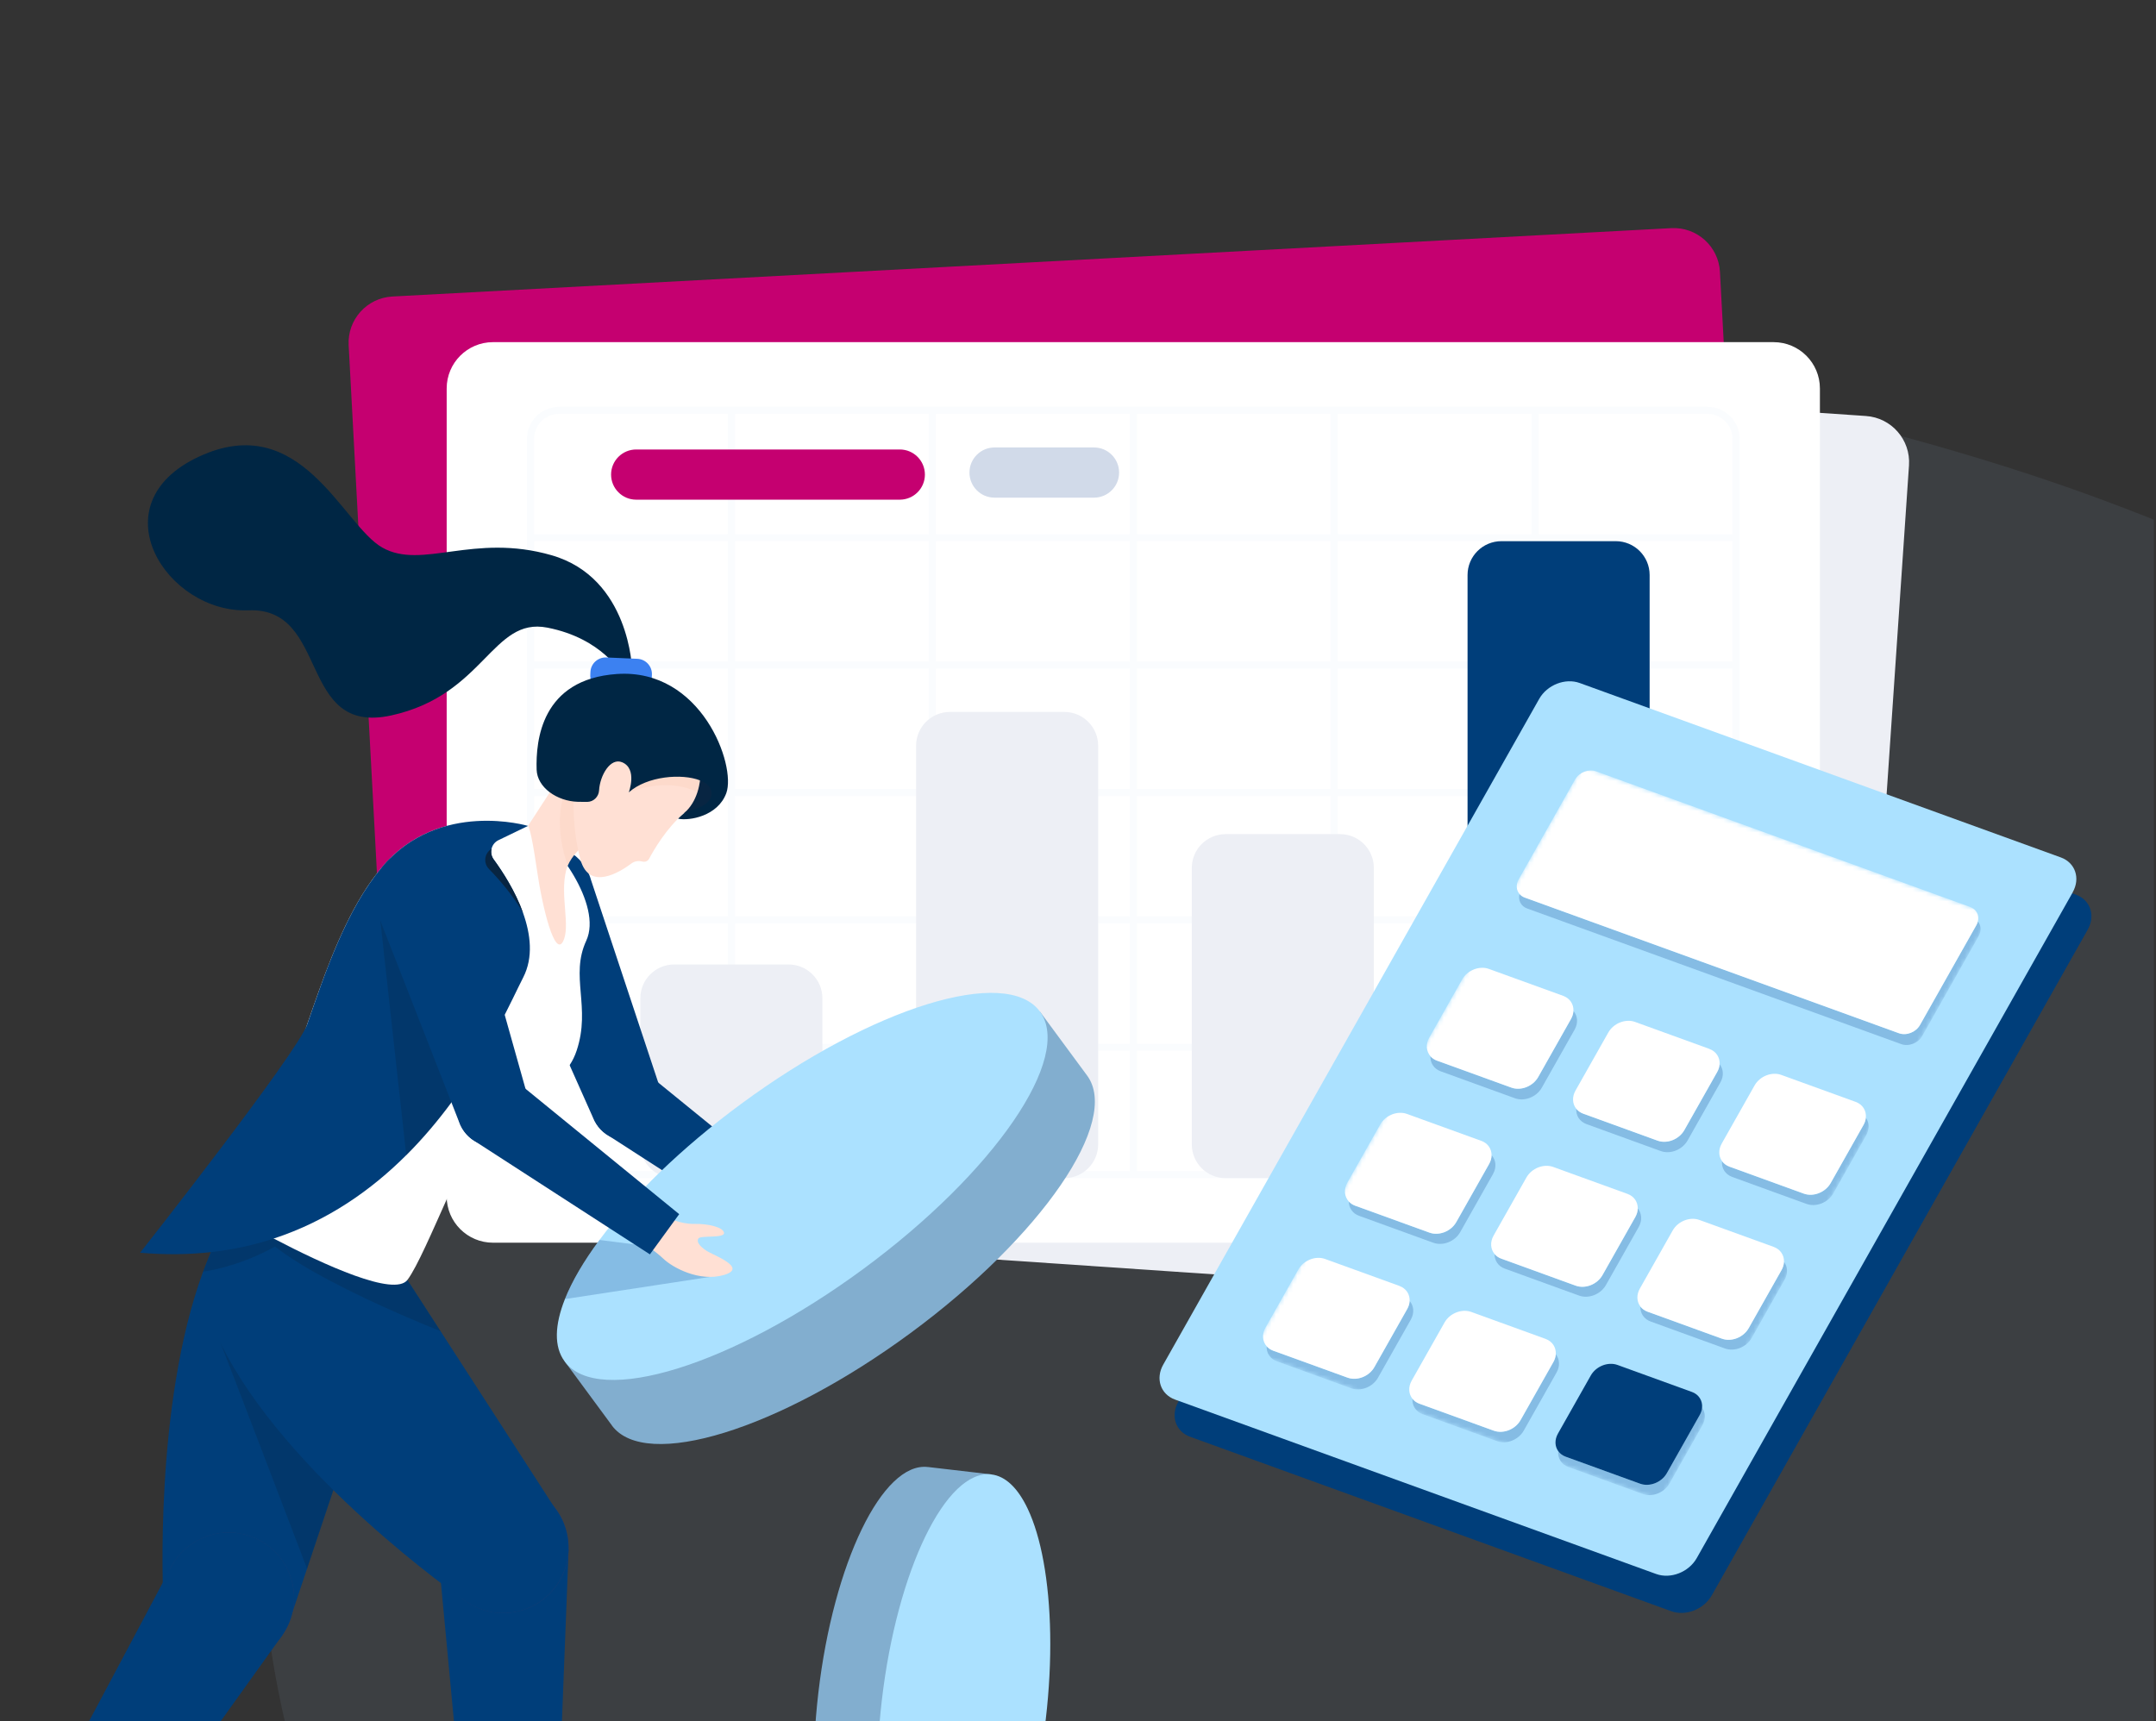 <svg width="501" height="400" viewBox="0 0 501 400" fill="none" xmlns="http://www.w3.org/2000/svg">
<rect x="0" y="0" width="501" height="400" fill="#333333" stroke="none"/>
<g clip-path="url(#clip0_1395_3362)">
<g clip-path="url(#clip1_1395_3362)">
<path opacity="0.1" d="M528.842 555.364C495.189 573.999 451.517 581.851 398.224 580.371C369.154 579.804 336.856 575.215 301.693 568.033C266.523 560.851 234.484 551.622 208.051 541.531C158.315 522.638 121.355 497.653 97.699 467.306C61.564 421.676 51.412 355.163 67.745 271.908C85.499 188.277 120.802 131.73 171.952 103.924C205.605 85.289 249.277 77.437 302.57 78.918C330.852 80 363.938 84.074 399.101 91.255C434.271 98.437 466.31 107.644 492.744 117.757C542.479 136.65 579.439 161.635 603.095 191.982C639.23 237.613 649.5 303.47 633.049 387.381C615.413 470.378 580.11 526.932 528.842 555.386" fill="#93ADCA"/>
</g>
<g clip-path="url(#clip2_1395_3362)">
<path d="M419.385 305.515L122.501 285.337C116.564 284.938 112.086 279.803 112.486 273.87L125.229 86.518C125.629 80.585 130.767 76.11 136.704 76.509L433.588 96.687C439.525 97.086 444.003 102.221 443.603 108.154L430.859 295.506C430.459 301.439 425.322 305.914 419.385 305.515Z" fill="#EDEFF5"/>
<path d="M399.533 262.031L102.389 277.924C96.452 278.243 91.375 273.688 91.065 267.755L81.02 80.233C80.7 74.3 85.258 69.226 91.195 68.916L388.349 53.024C394.286 52.704 399.363 57.259 399.673 63.192L409.718 250.714C410.038 256.647 405.48 261.722 399.543 262.031H399.533Z" fill="#C50070"/>
<path d="M412.135 79.523H114.562C108.616 79.523 103.797 84.34 103.797 90.281V278.073C103.797 284.014 108.616 288.831 114.562 288.831H412.135C418.08 288.831 422.9 284.014 422.9 278.073V90.281C422.9 84.34 418.08 79.523 412.135 79.523Z" fill="white"/>
<path opacity="0.2" d="M396.684 94.539H130.015C125.838 94.539 122.449 97.865 122.449 101.961V266.398C122.449 270.494 125.848 273.82 130.015 273.82H396.684C400.862 273.82 404.251 270.494 404.251 266.398V101.961C404.251 97.865 400.852 94.539 396.684 94.539ZM309.207 183.36H264.189V155.391H309.207V183.36ZM310.876 155.391H355.894V183.36H310.876V155.391ZM264.189 153.753V125.784H309.207V153.753H264.189ZM262.52 153.753H217.502V125.784H262.52V153.753ZM262.52 155.391V183.36H217.502V155.391H262.52ZM215.833 183.36H170.815V155.391H215.833V183.36ZM169.146 183.36H124.128V155.391H169.146V183.36ZM169.146 184.999V212.967H124.128V184.999H169.146ZM170.815 184.999H215.833V212.967H170.815V184.999ZM217.502 184.999H262.52V212.967H217.502V184.999ZM262.52 214.606V242.575H217.502V214.606H262.52ZM264.189 214.606H309.207V242.575H264.189V214.606ZM264.189 212.967V184.999H309.207V212.967H264.189ZM310.876 184.999H355.894V212.967H310.876V184.999ZM357.564 184.999H402.581V212.967H357.564V184.999ZM357.564 183.36V155.391H402.581V183.36H357.564ZM357.564 153.753V125.784H402.581V153.753H357.564ZM355.894 153.753H310.876V125.784H355.894V153.753ZM310.876 124.146V96.177H355.894V124.146H310.876ZM309.207 124.146H264.189V96.177H309.207V124.146ZM262.52 124.146H217.502V96.177H262.52V124.146ZM215.833 124.146H170.815V96.177H215.833V124.146ZM215.833 125.784V153.753H170.815V125.784H215.833ZM169.146 153.753H124.128V125.784H169.146V153.753ZM124.128 214.606H169.146V242.575H124.128V214.606ZM170.815 214.606H215.833V242.575H170.815V214.606ZM215.833 244.213V272.182H170.815V244.213H215.833ZM217.502 244.213H262.52V272.182H217.502V244.213ZM264.189 244.213H309.207V272.182H264.189V244.213ZM310.876 244.213H355.894V272.182H310.876V244.213ZM310.876 242.575V214.606H355.894V242.575H310.876ZM357.564 214.606H402.581V242.575H357.564V214.606ZM402.581 101.961V124.146H357.564V96.177H396.684C399.933 96.177 402.581 98.774 402.581 101.961ZM130.005 96.177H169.126V124.146H124.108V101.961C124.108 98.764 126.757 96.177 130.005 96.177ZM124.108 266.398V244.213H169.126V272.182H130.005C126.757 272.182 124.108 269.585 124.108 266.398ZM396.684 272.182H357.564V244.213H402.581V266.398C402.581 269.595 399.933 272.182 396.684 272.182Z" fill="#E9F0FB"/>
<path d="M183.24 224.164H156.663C152.319 224.164 148.797 227.684 148.797 232.025V265.958C148.797 270.299 152.319 273.819 156.663 273.819H183.24C187.584 273.819 191.106 270.299 191.106 265.958V232.025C191.106 227.684 187.584 224.164 183.24 224.164Z" fill="#EDEFF5"/>
<path d="M247.318 165.469H220.741C216.397 165.469 212.875 168.988 212.875 173.33V265.967C212.875 270.309 216.397 273.828 220.741 273.828H247.318C251.662 273.828 255.184 270.309 255.184 265.967V173.33C255.184 168.988 251.662 165.469 247.318 165.469Z" fill="#EDEFF5"/>
<path d="M311.384 193.867H284.808C280.463 193.867 276.941 197.387 276.941 201.728V265.967C276.941 270.309 280.463 273.828 284.808 273.828H311.384C315.729 273.828 319.251 270.309 319.251 265.967V201.728C319.251 197.387 315.729 193.867 311.384 193.867Z" fill="#EDEFF5"/>
<path d="M375.466 125.781H348.89C344.545 125.781 341.023 129.301 341.023 133.643V265.965C341.023 270.307 344.545 273.827 348.89 273.827H375.466C379.811 273.827 383.333 270.307 383.333 265.965V133.643C383.333 129.301 379.811 125.781 375.466 125.781Z" fill="#003E7A"/>
<path d="M209.087 116.136H147.837C144.609 116.136 142 113.519 142 110.302C142 107.076 144.619 104.469 147.837 104.469H209.087C212.315 104.469 214.924 107.086 214.924 110.302C214.924 113.529 212.305 116.136 209.087 116.136Z" fill="#C50070"/>
<path d="M254.213 115.667H231.114C227.886 115.667 225.277 113.05 225.277 109.834C225.277 106.607 227.896 104 231.114 104H254.213C257.442 104 260.05 106.617 260.05 109.834C260.05 113.06 257.432 115.667 254.213 115.667Z" fill="#D1DAE9"/>
<path d="M91.929 300.185C92.324 287.9 82.679 277.622 70.387 277.227C58.094 276.832 47.809 286.471 47.414 298.756C47.019 311.041 56.664 321.32 68.957 321.715C81.249 322.109 91.534 312.47 91.929 300.185Z" fill="#1F3A6F"/>
<path d="M90.642 306.963L87.204 317.231L81.057 335.581L71.341 364.619L67.953 374.728L37.938 371.271C37.938 371.271 35.699 326.761 47.183 295.585C48.063 293.208 49.013 290.901 50.062 288.703L52.381 289.742L58.318 292.409L90.642 306.943V306.963Z" fill="#003E7A"/>
<path opacity="0.5" d="M66.556 297.475C65.457 299.193 65.956 301.481 67.675 302.58C69.395 303.678 71.683 303.179 72.783 301.461C73.882 299.743 73.383 297.455 71.663 296.356C69.944 295.258 67.656 295.757 66.556 297.475Z" fill="#E19A2A"/>
<path d="M67.111 377.357C70.412 369.648 66.835 360.724 59.122 357.424C51.408 354.125 42.478 357.7 39.177 365.409C35.876 373.118 39.453 382.042 47.166 385.341C54.88 388.64 63.81 385.066 67.111 377.357Z" fill="#1F3A6F"/>
<path d="M65.618 380.032L14.553 451.343L-0.949 440.735L39.541 364.609L65.618 380.032Z" fill="#003E7A"/>
<path d="M39.929 363.88C35.791 371.172 38.35 380.441 45.646 384.577C52.943 388.712 62.218 386.155 66.356 378.863C70.494 371.571 67.935 362.301 60.639 358.166C53.342 354.031 44.067 356.588 39.929 363.88Z" fill="#003E7A"/>
<path opacity="0.25" d="M81.068 335.581L71.353 364.619C71.353 364.619 51.662 312.996 51.223 312.117L81.068 335.591V335.581Z" fill="#082542"/>
<path d="M132.132 360.109L128.724 447.732L109.933 447.382L101.867 361.558L132.132 360.109Z" fill="#003E7A"/>
<path d="M101.788 360.725C102.348 369.096 109.584 375.429 117.95 374.87C126.326 374.31 132.663 367.078 132.103 358.718C131.544 350.347 124.307 344.014 115.941 344.573C107.565 345.133 101.229 352.365 101.788 360.725Z" fill="#1F3A6F"/>
<path opacity="0.5" d="M113.793 359.934C113.913 361.672 115.412 362.991 117.151 362.871C118.89 362.751 120.21 361.253 120.09 359.515C119.97 357.777 118.47 356.458 116.731 356.578C114.992 356.698 113.673 358.196 113.793 359.934Z" fill="#E19A2A"/>
<path d="M49.936 309.051C53.874 320.698 66.508 326.951 78.162 323.015C81.73 321.806 84.799 319.789 87.218 317.221C90.276 313.985 92.305 309.88 93.025 305.485C93.594 302.018 93.345 298.362 92.135 294.796C91.686 293.458 91.116 292.199 90.446 291.011C85.768 282.66 76.143 278.185 66.668 280.093C65.748 280.283 64.819 280.522 63.909 280.832C58.982 282.49 55.023 285.706 52.395 289.742C51.305 291.4 50.456 293.198 49.836 295.076C48.417 299.461 48.347 304.326 49.936 309.041V309.051Z" fill="#003E7A"/>
<path d="M51.227 312.108C66.269 342.954 107.329 371.532 107.329 371.532L128.778 350.265L102.391 309.421L90.517 291.051L89.998 290.242L89.438 290.552L76.744 297.714L51.227 312.108Z" fill="#003E7A"/>
<path d="M120.392 374.5C128.558 372.573 133.614 364.394 131.685 356.233C129.756 348.073 121.573 343.02 113.407 344.947C105.241 346.875 100.185 355.053 102.114 363.214C104.042 371.375 112.226 376.428 120.392 374.5Z" fill="#003E7A"/>
<path d="M122.637 197.148C128.354 194.94 134.781 197.777 136.99 203.481C137.12 203.82 137.24 204.17 137.33 204.509L153.612 253.585C155.301 257.95 153.132 262.865 148.764 264.563C144.397 266.251 139.479 264.083 137.78 259.718L116.74 212.491C116.58 212.171 116.43 211.841 116.3 211.502C114.091 205.788 116.93 199.365 122.637 197.158V197.148Z" fill="#003E7A"/>
<path opacity="0.5" d="M125.117 209.816C126.397 210.655 128.116 210.305 128.955 209.026C129.795 207.748 129.445 206.03 128.166 205.191C126.886 204.352 125.167 204.701 124.328 205.98C123.488 207.258 123.838 208.977 125.117 209.816Z" fill="#E19A2A"/>
<path d="M177.762 285.685L181.85 287.932C181.85 287.932 184.779 289.94 186.288 293.007C187.797 296.073 190.216 298.81 191.446 298.311C192.675 297.811 189.367 293.126 189.816 292.307C190.266 291.488 191.555 291.698 193.235 292.617C194.914 293.546 201.461 299.669 200.321 293.716C199.172 287.762 193.185 283.697 190.296 282.698C187.408 281.699 181.231 278.383 181.231 278.383L177.312 285.495L177.772 285.675L177.762 285.685Z" fill="#FAC5A7"/>
<path d="M140.831 263.582C137.033 260.825 136.194 255.521 138.952 251.736C141.711 247.94 147.018 247.101 150.807 249.858C151.056 250.037 151.296 250.227 151.516 250.437L188.878 280.843L182.081 290.183L141.601 264.072C141.341 263.922 141.081 263.752 140.831 263.572V263.582Z" fill="#003E7A"/>
<path opacity="0.25" d="M47.195 295.584C47.585 295.524 47.975 295.454 48.365 295.385C48.864 295.295 49.354 295.195 49.834 295.085C53.102 294.366 56.011 293.367 58.32 292.418C59.459 291.948 60.449 291.499 61.268 291.099C62.938 290.3 63.887 289.721 63.887 289.721C67.165 292.308 71.713 295.045 76.741 297.702C81.928 300.449 87.635 303.116 93.023 305.483C96.331 306.932 99.52 308.26 102.388 309.419L90.514 291.049L90.444 291.019L89.424 290.55L66.666 280.102C65.746 280.291 64.817 280.531 63.907 280.841C58.98 282.499 55.022 285.715 52.393 289.751L50.074 288.712C49.034 290.91 48.075 293.207 47.195 295.594V295.584Z" fill="#082542"/>
<path d="M60.269 260.302C54.572 269.032 48.865 279.521 52.263 281.579C53.652 282.408 58.09 284.985 63.617 287.872C75.242 293.955 91.684 301.486 94.692 297.461C99.14 291.517 108.985 264.058 114.702 258.364C120.429 252.661 130.634 254.279 134.003 244.17C137.371 234.061 132.404 226.909 136.232 218.638C140.06 210.368 129.095 195.344 122.698 191.968C122.698 191.968 102.118 185.815 88.855 201.438C75.591 217.07 70.964 245.029 64.567 253.989C63.237 255.847 61.748 258.015 60.259 260.302H60.269Z" fill="white"/>
<path d="M32.562 291.16C44.277 292.199 54.582 290.83 63.617 287.864C76.171 283.748 86.296 276.576 94.392 268.495C98.36 264.53 101.848 260.354 104.897 256.219C113.882 244.002 119.04 232.126 121.579 227.181C123.968 222.516 123.308 217.112 121.539 212.168C119.73 207.123 116.761 202.559 114.722 199.762C114.162 199.012 114.022 198.103 114.222 197.274C114.422 196.435 114.992 195.676 115.842 195.267L122.698 191.96C122.698 191.96 102.118 185.807 88.855 201.43C88.835 201.46 88.805 201.5 88.775 201.53C80.409 211.449 75.481 226.282 71.383 238.089C69.005 244.901 32.562 291.16 32.562 291.16Z" fill="#003E7A"/>
<path d="M113.624 201.978C115.863 204.256 119.081 207.902 121.55 212.167C119.741 207.122 116.782 202.558 114.733 199.761C114.173 199.012 114.034 198.103 114.233 197.273L114.093 197.373C112.524 198.432 112.304 200.64 113.634 201.988L113.624 201.978Z" fill="#082542"/>
<path d="M141.75 192.574C141.75 192.574 139.891 193.403 137.752 194.872C137.402 195.111 137.032 195.371 136.672 195.651C134.783 197.079 132.874 198.967 131.935 201.185C131.785 201.554 131.655 201.924 131.555 202.303C130.066 208.157 132.674 215.409 130.805 218.865C128.936 222.321 126.118 211.563 124.728 201.924C123.339 192.284 122.699 191.955 122.699 191.955L129.786 181.047L132.464 178.34L133.944 176.852L141.75 192.574Z" fill="#FFE0D4"/>
<path d="M141.75 192.572C141.75 192.572 139.891 193.401 137.752 194.869C137.402 195.109 137.033 195.369 136.673 195.649C135.453 193.371 133.854 189.565 133.005 184.161C132.735 182.393 132.535 180.455 132.465 178.348L133.944 176.859L141.75 192.582V192.572Z" fill="#ECA07B"/>
<path opacity="0.1" d="M137.762 194.857C137.412 195.096 137.042 195.356 136.682 195.636C134.793 197.064 132.884 198.952 131.945 201.17C131.085 198.862 128.706 191.35 131.215 184.148H137.112L137.762 194.857Z" fill="#ECA07B"/>
<path d="M158.109 188.944C158.109 188.944 166.115 189.294 166.685 184.839C167.265 180.394 160.468 179.375 160.468 179.375C160.468 179.375 160.978 184.999 158.109 188.944Z" fill="#082542"/>
<path d="M146.886 155.663C146.886 155.663 146.407 134.307 128.186 129.052C109.955 123.798 98.11 132.509 88.835 127.264C79.55 122.02 69.994 95.06 46.216 106.138C22.428 117.226 38.77 142.617 57.72 141.848C76.681 141.079 69.135 171.036 90.874 166.291C112.613 161.546 114.332 143.357 127.176 145.874C140.03 148.381 144.508 156.722 144.508 156.722L146.886 155.673V155.663Z" fill="#002644"/>
<path d="M133.533 180.409C133.533 180.409 132.363 190.708 134.882 199.798C136.931 207.179 144.098 202.664 146.716 200.697C147.366 200.207 148.206 200.027 148.995 200.187L149.415 200.267C149.985 200.377 150.564 200.107 150.834 199.598C151.904 197.58 154.842 192.506 158.9 189.05C160.52 187.681 161.479 185.913 162.059 184.135C163.318 180.199 162.638 176.204 162.638 176.204C161.399 174.865 160.13 173.836 158.84 173.057C146.976 165.915 133.523 180.399 133.523 180.399L133.533 180.409Z" fill="#FFE0D4"/>
<path d="M140.897 152.809L148.096 153.119C150.053 153.204 151.573 154.859 151.488 156.815L151.459 157.504C151.374 159.46 149.718 160.978 147.761 160.894L140.561 160.583C138.604 160.499 137.084 158.844 137.169 156.888L137.199 156.199C137.283 154.243 138.939 152.725 140.897 152.809Z" fill="#3C81F1"/>
<path opacity="0.1" d="M148.644 175.064L146.105 184.164C146.105 184.164 154.921 180.398 162.068 184.164C163.327 180.228 162.647 176.232 162.647 176.232C161.408 174.894 160.139 173.865 158.849 173.086L148.644 175.084V175.064Z" fill="#ECA07B"/>
<path d="M157.581 190.274C158.011 189.854 158.45 189.444 158.91 189.055C159.07 188.925 159.22 188.785 159.37 188.645C161.109 188.296 166.107 187.007 165.247 183.691C164.987 182.702 164.048 181.923 162.678 181.383C158.5 179.735 150.404 180.345 146.116 184.16C146.116 184.16 148.175 178.706 144.597 177.178C141.819 175.989 139.41 180.275 139.21 183.681C139.13 185.169 137.951 186.358 136.461 186.378C135.792 186.378 135.062 186.378 134.282 186.358C129.405 186.208 124.827 183.022 124.697 178.866C124.497 172.184 125.747 157.86 143.368 156.651C162.988 155.312 171.114 177.877 168.775 184.33C166.816 189.714 160.15 190.833 157.581 190.283V190.274Z" fill="#002644"/>
<path d="M142.189 331.297L131.215 316.413L151.535 301.45C159.051 291.741 170.006 281.183 183.239 271.433C196.473 261.684 209.816 254.362 221.321 250.057L241.64 235.094L252.615 249.977C260.441 260.585 242.06 287.386 211.555 309.851C181.06 332.306 149.996 341.915 142.179 331.307L142.189 331.297Z" fill="#82AECF"/>
<path d="M131.206 316.414C139.032 327.022 170.087 317.412 200.582 294.957C231.077 272.502 249.458 245.692 241.632 235.084C233.806 224.476 202.751 234.085 172.256 256.54C158.273 266.839 146.839 278.046 139.302 288.195C135.664 293.099 132.935 297.754 131.276 301.93C128.877 307.973 128.698 313.017 131.196 316.414H131.206Z" fill="#ABE1FF"/>
<path d="M215.583 340.958L230.336 342.676L227.987 362.804C229.566 372.533 229.766 384.749 228.237 397.855C226.708 410.96 223.699 422.797 219.921 431.907L217.572 452.035L202.819 450.316C192.304 449.088 186.637 423.616 190.166 393.42C193.694 363.223 205.078 339.739 215.593 340.968L215.583 340.958Z" fill="#82AECF"/>
<path d="M230.347 342.687C219.832 341.458 208.448 364.942 204.919 395.138C201.391 425.335 207.058 450.807 217.583 452.035C228.098 453.264 239.482 429.78 243.011 399.583C244.63 385.739 244.31 372.883 242.481 362.904C241.601 358.08 240.362 353.934 238.813 350.668C236.584 345.953 233.715 343.076 230.347 342.687Z" fill="#ABE1FF"/>
<g style="mix-blend-mode:multiply" opacity="0.22">
<path d="M131.285 301.93L153.924 298.474L156.933 298.014L165.009 296.776L165.768 291.542L160.741 290.902L156.993 290.433L139.311 288.195C135.673 293.1 132.944 297.755 131.285 301.93Z" fill="#003886"/>
</g>
<path d="M94.401 197.429C100.208 195.482 106.495 198.618 108.444 204.422C108.564 204.771 108.654 205.121 108.734 205.471L122.727 255.245C124.217 259.69 121.818 264.495 117.37 265.983C112.922 267.472 108.115 265.074 106.625 260.629L87.794 212.473C87.645 212.143 87.515 211.804 87.395 211.464C85.446 205.66 88.584 199.377 94.391 197.429H94.401Z" fill="#003E7A"/>
<path opacity="0.25" d="M88.363 213.914L94.4 268.513C98.368 264.548 101.857 260.372 104.905 256.237L88.363 213.924V213.914Z" fill="#082542"/>
<path d="M151.112 280.337L154.91 282.885C154.91 282.885 157.968 284.533 161.317 284.463C164.665 284.393 168.133 285.272 168.243 286.561C168.363 287.849 162.796 287.08 162.296 287.839C161.787 288.598 162.546 289.627 164.105 290.666C165.665 291.715 173.941 294.652 168.233 296.33C162.536 298.008 156.309 294.622 154.15 292.554C151.991 290.486 146.324 286.61 146.324 286.61L150.752 280.008L151.112 280.327V280.337Z" fill="#FFE0D4"/>
<path d="M109.793 264.878C106.004 262.121 105.165 256.807 107.933 253.021C110.692 249.235 116.009 248.396 119.798 251.163C120.047 251.343 120.277 251.542 120.507 251.742L157.829 282.198L151.022 291.538L110.572 265.377C110.312 265.227 110.052 265.057 109.803 264.878H109.793Z" fill="#003E7A"/>
<path d="M482.393 207.937L370.578 167.392C367.219 166.174 363.001 167.832 361.162 171.098L273.805 325.816C271.966 329.083 273.185 332.719 276.554 333.937L388.369 374.482C391.727 375.701 395.945 374.043 397.784 370.776L485.141 216.058C486.98 212.792 485.751 209.166 482.393 207.947V207.937Z" fill="#003E7A"/>
<path d="M481.642 207.41L394.285 362.128C392.446 365.394 388.228 367.052 384.86 365.834L294.644 333.12L290.656 331.672L273.045 325.289C269.686 324.07 268.457 320.434 270.306 317.168L277.452 304.512L279.142 301.515L357.663 162.45C359.502 159.183 363.72 157.525 367.078 158.744L478.893 199.289C482.252 200.508 483.481 204.143 481.632 207.4L481.642 207.41Z" fill="#ABE1FF"/>
<path d="M290.848 314.264L367.72 178.125L462.633 212.537L385.751 348.685L290.848 314.264Z" fill="#ABE1FF"/>
<mask id="mask0_1395_3362" style="mask-type:luminance" maskUnits="userSpaceOnUse" x="290" y="178" width="173" height="171">
<path d="M290.848 314.264L367.72 178.125L462.633 212.537L385.751 348.685L290.848 314.264Z" fill="white"/>
</mask>
<g mask="url(#mask0_1395_3362)">
<path opacity="0.22" d="M459.597 214.176C459.527 214.456 459.407 214.736 459.257 215.015L446.163 238.21C445.204 239.908 443.015 240.767 441.266 240.137L354.328 208.613C353.819 208.433 353.409 208.143 353.099 207.773C352.719 209.212 353.409 210.62 354.868 211.15L441.805 242.675C443.554 243.304 445.743 242.445 446.703 240.747L459.796 217.553C460.476 216.344 460.346 215.045 459.597 214.166" fill="#003886"/>
<path d="M457.828 210.801L370.891 179.276C369.142 178.647 366.953 179.506 365.993 181.204L352.9 204.399C352.22 205.597 352.34 206.906 353.099 207.785C353.409 208.144 353.819 208.434 354.329 208.624L441.266 240.149C443.015 240.778 445.204 239.919 446.164 238.221L459.257 215.027C459.417 214.747 459.527 214.467 459.597 214.188C459.977 212.749 459.287 211.341 457.828 210.811" fill="white"/>
<path opacity="0.22" d="M365.623 234.961C365.593 235.58 365.413 236.21 365.064 236.829L357.437 250.324C356.218 252.481 353.429 253.58 351.2 252.781L333.949 246.528C333.309 246.298 332.789 245.939 332.4 245.489C332.32 247.028 333.189 248.416 334.778 248.995L352.04 255.258C354.259 256.067 357.057 254.969 358.277 252.801L365.903 239.306C366.773 237.768 366.613 236.1 365.633 234.971" fill="#003886"/>
<path opacity="0.22" d="M399.596 247.359C399.556 247.949 399.376 248.558 399.037 249.147L391.41 262.642C390.191 264.8 387.402 265.899 385.183 265.1L367.922 258.837C367.232 258.587 366.683 258.177 366.283 257.678C366.173 259.246 367.042 260.675 368.652 261.264L385.913 267.527C388.132 268.336 390.931 267.237 392.15 265.07L399.776 251.575C400.616 250.086 400.496 248.478 399.596 247.359Z" fill="#003886"/>
<path opacity="0.22" d="M433.571 259.766C433.521 260.325 433.341 260.904 433.021 261.474L425.395 274.969C424.175 277.126 421.387 278.225 419.158 277.426L401.896 271.163C401.157 270.893 400.567 270.444 400.157 269.884C400.007 271.483 400.877 272.951 402.526 273.55L419.788 279.813C422.007 280.622 424.805 279.524 426.025 277.356L433.651 263.861C434.46 262.423 434.37 260.874 433.571 259.766Z" fill="#003886"/>
<path opacity="0.22" d="M346.603 268.484C346.603 269.154 346.423 269.863 346.034 270.542L338.407 284.037C337.188 286.195 334.399 287.293 332.17 286.494L314.919 280.241C314.319 280.022 313.819 279.682 313.43 279.262C313.43 280.721 314.289 282.029 315.809 282.579L333.07 288.842C335.289 289.651 338.088 288.552 339.307 286.384L346.933 272.879C347.823 271.301 347.633 269.603 346.603 268.484Z" fill="#003886"/>
<path opacity="0.22" d="M380.575 280.885C380.565 281.534 380.375 282.204 380.005 282.863L372.379 296.358C371.16 298.515 368.371 299.614 366.152 298.815L348.891 292.552C348.231 292.312 347.701 291.933 347.302 291.463C347.272 292.962 348.131 294.3 349.68 294.859L366.942 301.123C369.161 301.932 371.959 300.833 373.179 298.665L380.805 285.16C381.665 283.642 381.515 281.994 380.575 280.875" fill="#003886"/>
<path opacity="0.22" d="M414.547 293.291C414.517 293.911 414.337 294.56 413.987 295.179L406.361 308.674C405.142 310.832 402.353 311.931 400.124 311.131L382.863 304.868C382.153 304.609 381.583 304.189 381.184 303.66C381.114 305.188 381.983 306.566 383.562 307.146L400.824 313.409C403.043 314.218 405.841 313.119 407.061 310.952L414.687 297.447C415.517 295.978 415.407 294.4 414.557 293.281" fill="#003886"/>
<path opacity="0.22" d="M327.561 302.367C327.531 302.986 327.351 303.616 327.001 304.235L319.375 317.73C318.155 319.888 315.367 320.987 313.138 320.187L295.886 313.934C295.247 313.705 294.727 313.345 294.337 312.895C294.257 314.434 295.127 315.822 296.716 316.402L313.977 322.665C316.196 323.474 318.995 322.375 320.214 320.207L327.841 306.702C328.71 305.164 328.54 303.496 327.571 302.377" fill="#003886"/>
<path opacity="0.22" d="M361.534 314.773C361.494 315.363 361.314 315.972 360.974 316.571L353.348 330.066C352.128 332.224 349.34 333.323 347.121 332.524L329.859 326.261C329.17 326.011 328.62 325.601 328.22 325.102C328.11 326.67 328.98 328.099 330.589 328.688L347.851 334.951C350.069 335.76 352.868 334.661 354.087 332.494L361.714 318.989C362.553 317.5 362.423 315.892 361.534 314.773Z" fill="#003886"/>
<path opacity="0.22" d="M395.508 327.182C395.458 327.741 395.278 328.321 394.959 328.89L387.332 342.385C386.113 344.543 383.324 345.641 381.095 344.842L363.834 338.579C363.094 338.31 362.505 337.86 362.095 337.301C361.945 338.899 362.814 340.367 364.464 340.967L381.725 347.23C383.944 348.039 386.743 346.94 387.962 344.772L395.588 331.267C396.398 329.829 396.308 328.291 395.508 327.172" fill="#003886"/>
<path d="M363.245 231.457L345.993 225.203C343.775 224.394 340.976 225.493 339.757 227.661L332.13 241.156C331.261 242.694 331.421 244.362 332.4 245.491C332.79 245.94 333.31 246.3 333.949 246.53L351.201 252.783C353.42 253.592 356.218 252.493 357.438 250.326L365.064 236.831C365.414 236.211 365.594 235.572 365.624 234.963C365.704 233.424 364.834 232.036 363.245 231.457Z" fill="white"/>
<path d="M397.228 243.787L379.966 237.524C377.747 236.715 374.949 237.813 373.729 239.981L366.103 253.476C365.264 254.964 365.384 256.573 366.273 257.691C366.673 258.191 367.223 258.6 367.912 258.85L385.174 265.113C387.393 265.922 390.181 264.823 391.401 262.656L399.027 249.161C399.357 248.571 399.547 247.962 399.587 247.373C399.697 245.805 398.827 244.376 397.218 243.797" fill="white"/>
<path d="M431.199 256.099L413.937 249.836C411.719 249.027 408.93 250.126 407.711 252.294L400.084 265.789C399.275 267.227 399.355 268.765 400.164 269.884C400.564 270.443 401.154 270.893 401.903 271.163L419.165 277.426C421.384 278.235 424.182 277.136 425.402 274.968L433.028 261.473C433.348 260.914 433.528 260.335 433.578 259.765C433.728 258.167 432.858 256.699 431.209 256.099" fill="white"/>
<path d="M344.214 265.16L326.962 258.907C324.743 258.097 321.945 259.196 320.725 261.364L313.099 274.859C312.21 276.437 312.399 278.135 313.429 279.254C313.809 279.674 314.308 280.013 314.918 280.233L332.17 286.486C334.389 287.295 337.187 286.196 338.407 284.029L346.033 270.534C346.413 269.854 346.603 269.155 346.603 268.476C346.603 267.018 345.743 265.709 344.224 265.16" fill="white"/>
<path d="M378.196 277.49L360.934 271.227C358.715 270.418 355.917 271.517 354.697 273.684L347.071 287.179C346.212 288.697 346.361 290.346 347.301 291.464C347.691 291.934 348.231 292.313 348.89 292.553L366.152 298.816C368.371 299.625 371.159 298.527 372.379 296.359L380.005 282.864C380.375 282.215 380.555 281.535 380.575 280.886C380.605 279.398 379.745 278.049 378.196 277.49Z" fill="white"/>
<path d="M325.182 298.871L307.931 292.618C305.712 291.808 302.913 292.907 301.694 295.075L294.068 308.57C293.198 310.108 293.358 311.776 294.338 312.905C294.727 313.354 295.247 313.714 295.887 313.944L313.138 320.197C315.357 321.006 318.156 319.907 319.375 317.74L327.002 304.245C327.351 303.625 327.531 302.986 327.561 302.377C327.641 300.838 326.772 299.45 325.182 298.881" fill="white"/>
<path d="M359.165 311.193L341.904 304.93C339.685 304.121 336.886 305.22 335.667 307.387L328.041 320.882C327.201 322.371 327.321 323.979 328.211 325.098C328.61 325.597 329.16 326.007 329.85 326.256L347.111 332.519C349.33 333.328 352.119 332.23 353.338 330.062L360.964 316.567C361.294 315.978 361.484 315.368 361.524 314.769C361.634 313.201 360.765 311.772 359.155 311.193" fill="white"/>
<path d="M412.171 289.81L394.909 283.547C392.69 282.738 389.902 283.837 388.682 286.004L381.056 299.499C380.227 300.968 380.337 302.546 381.186 303.665C381.586 304.194 382.156 304.614 382.865 304.874L400.127 311.137C402.346 311.946 405.144 310.847 406.364 308.679L413.99 295.184C414.34 294.555 414.53 293.916 414.55 293.296C414.62 291.768 413.75 290.39 412.171 289.81Z" fill="white"/>
<path d="M393.14 323.513L375.879 317.25C373.66 316.441 370.871 317.54 369.652 319.708L362.026 333.203C361.216 334.641 361.296 336.179 362.106 337.298C362.506 337.857 363.095 338.307 363.845 338.577L381.106 344.84C383.325 345.649 386.124 344.55 387.343 342.382L394.97 328.887C395.289 328.328 395.469 327.749 395.519 327.179C395.669 325.581 394.8 324.113 393.15 323.513" fill="#003E7A"/>
</g>
</g>
</g>
<defs>
<clipPath id="clip0_1395_3362">
<rect width="500" height="400" fill="white" transform="translate(0.5)"/>
</clipPath>
<clipPath id="clip1_1395_3362">
<rect width="632.234" height="552.476" fill="white" transform="translate(8.441 28.07)"/>
</clipPath>
<clipPath id="clip2_1395_3362">
<rect width="508" height="432" fill="white" transform="translate(-22 53)"/>
</clipPath>
</defs>
</svg>

